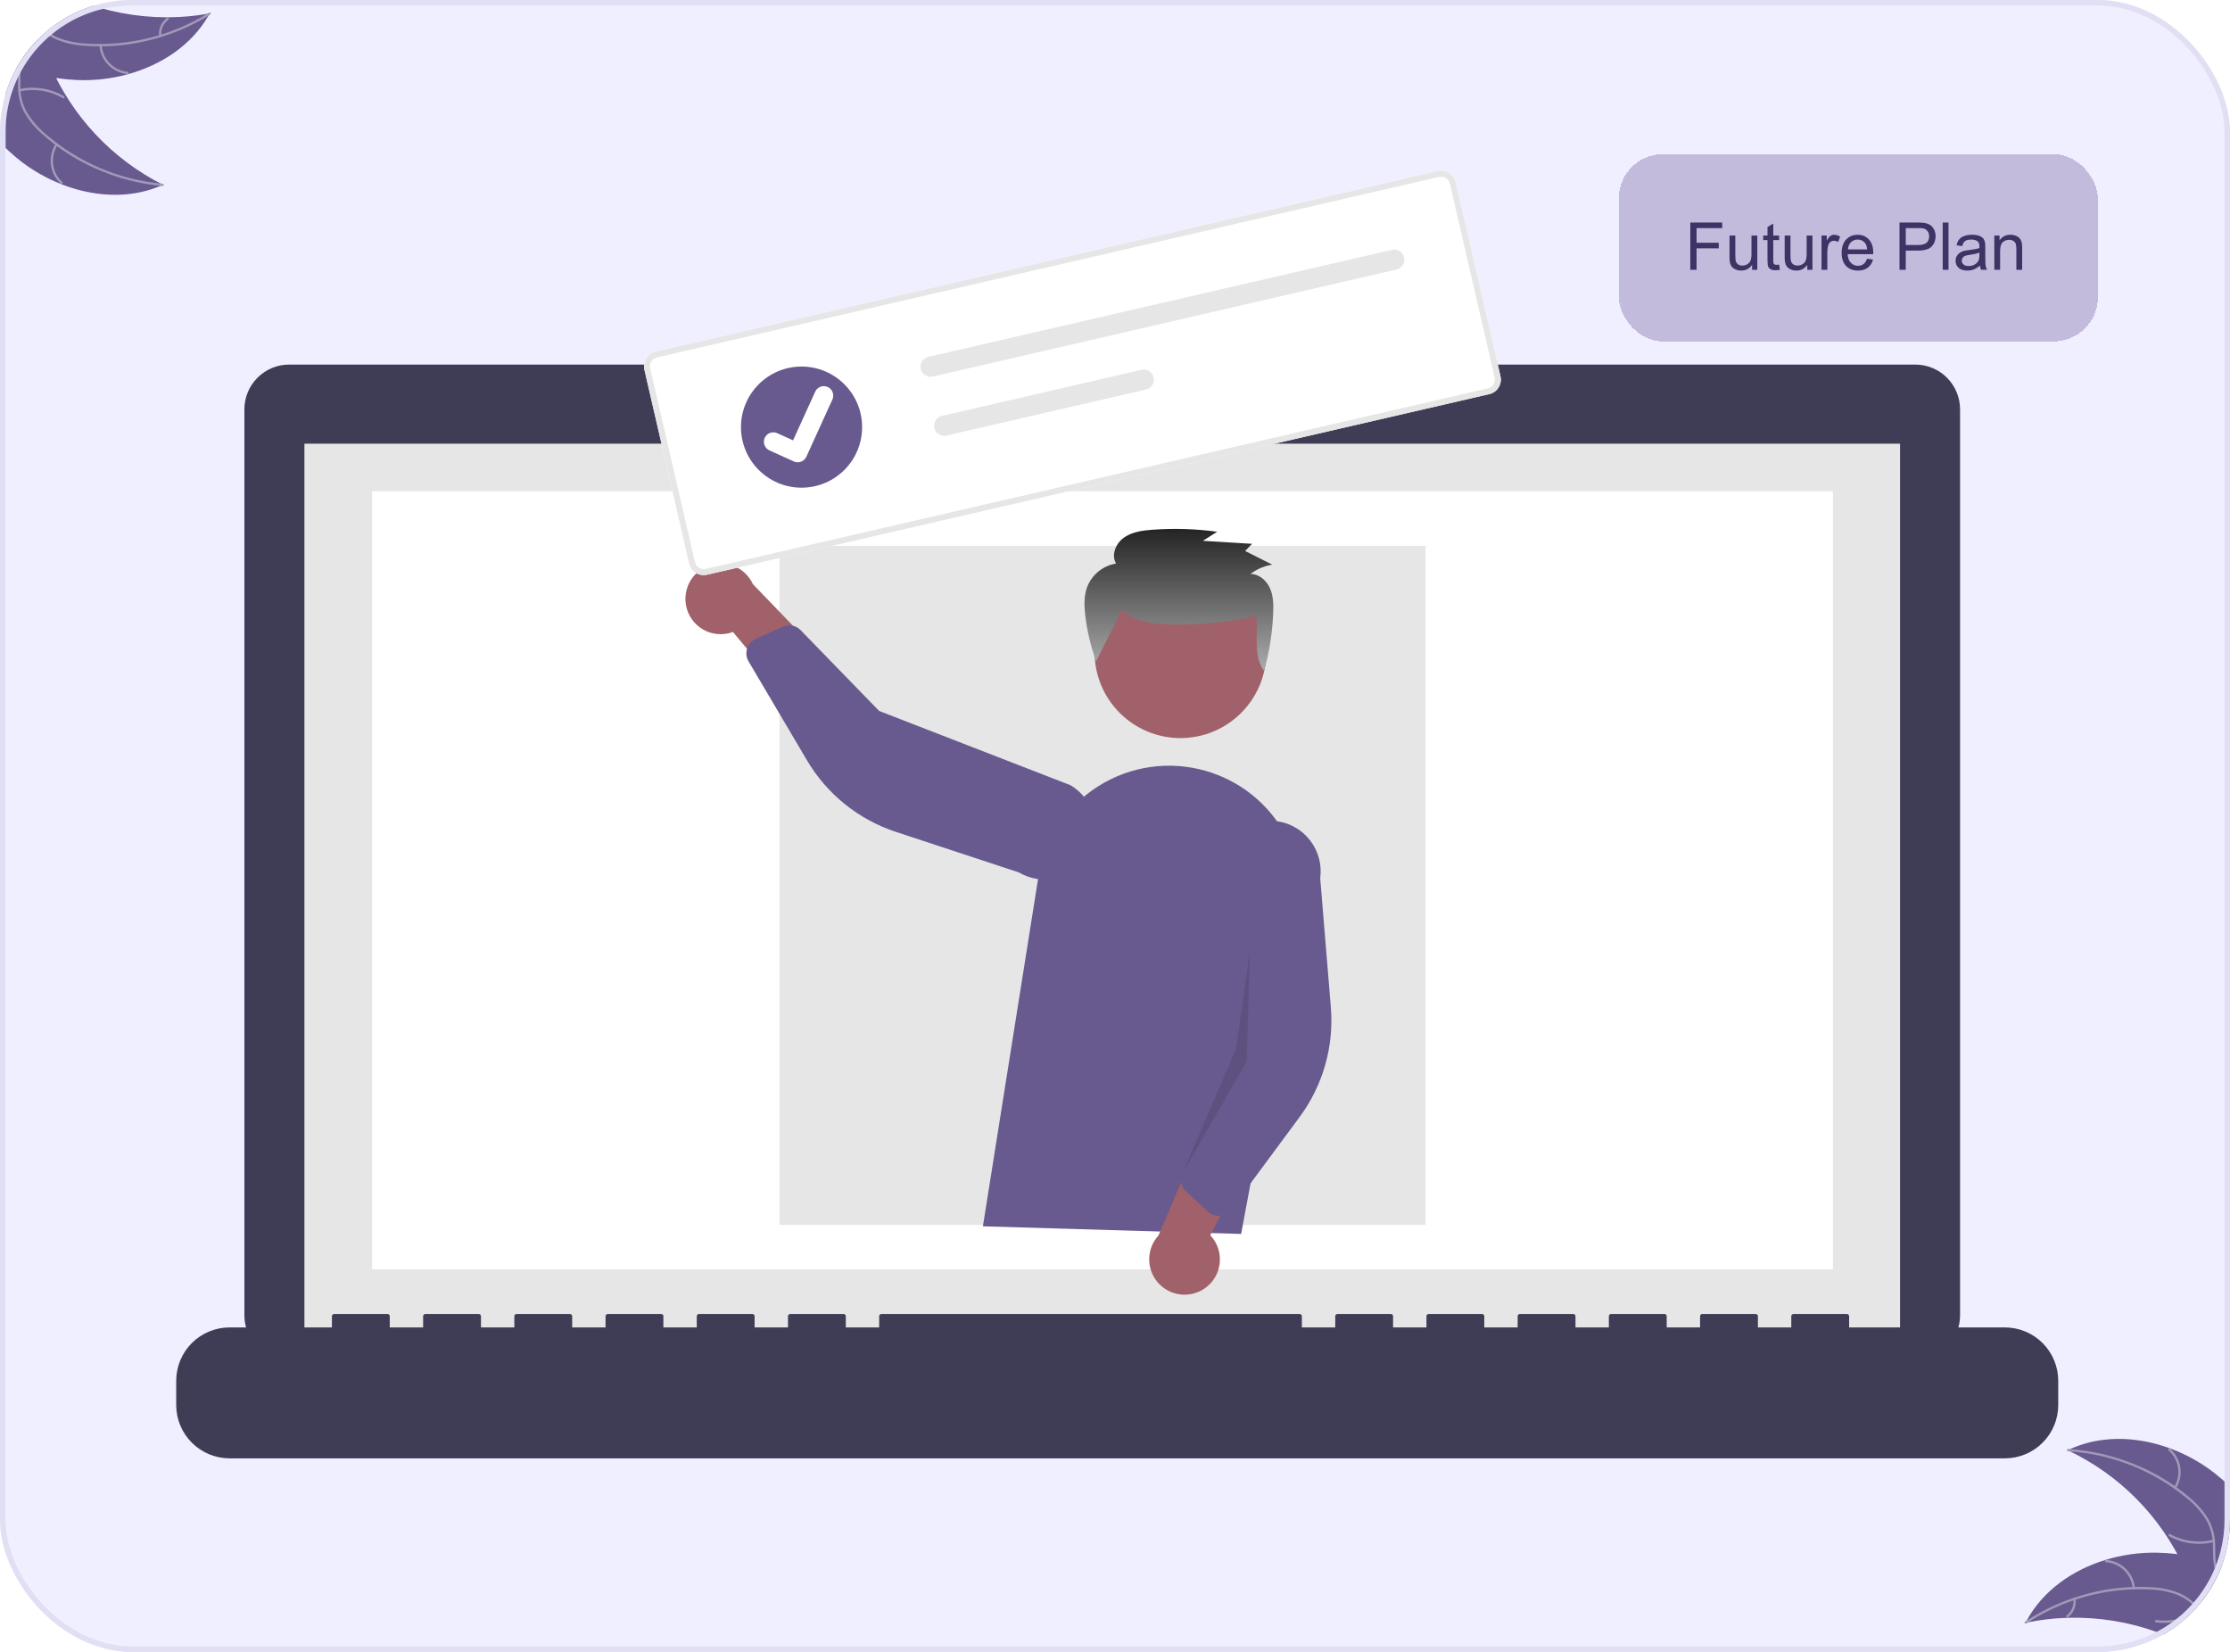 <svg width="405" height="300" viewBox="0 0 405 300" fill="none" xmlns="http://www.w3.org/2000/svg">
<g clip-path="url(#clip0_172_1289)">
<g clip-path="url(#clip1_172_1289)">
<rect width="405" height="300" rx="24" fill="#6C63FF" fill-opacity="0.1"/>
<g clip-path="url(#clip2_172_1289)">
<path d="M258.269 101.122L258.2 100.81H251.21V103.696H255.254C254.838 105.703 253.097 106.537 251.503 106.537C250.376 106.575 249.28 106.169 248.452 105.405C247.636 104.573 247.174 103.457 247.164 102.292C247.154 101.127 247.596 100.003 248.397 99.157C248.806 98.772 249.288 98.473 249.814 98.278C250.34 98.083 250.901 97.995 251.461 98.021C252.412 98.005 253.335 98.341 254.054 98.964L256.198 96.834C254.874 95.656 253.165 95.004 251.393 95.002C250.429 94.981 249.471 95.154 248.576 95.511C247.681 95.869 246.867 96.403 246.183 97.082C245.499 97.761 244.958 98.571 244.594 99.463C244.23 100.356 244.049 101.312 244.063 102.276C244.058 104.148 244.769 105.951 246.051 107.315C246.773 108.034 247.631 108.601 248.575 108.982C249.519 109.362 250.53 109.55 251.548 109.532C252.467 109.541 253.377 109.361 254.223 109.006C255.07 108.651 255.835 108.127 256.473 107.466C257.726 106.091 258.403 104.287 258.365 102.427C258.369 101.992 258.338 101.557 258.273 101.126L258.269 101.122ZM266.922 100.815H264.375V98.272H262.543V100.815H259.996V102.647H262.543V105.19H264.375V102.647H266.936L266.922 100.815Z" fill="#685A8E"/>
<path d="M262.83 148.535H248.528C248.344 148.526 248.16 148.553 247.986 148.616C247.813 148.678 247.653 148.774 247.517 148.899C247.38 149.023 247.27 149.173 247.192 149.34C247.114 149.508 247.07 149.689 247.062 149.873V164.207C247.073 164.592 247.231 164.959 247.503 165.232C247.776 165.504 248.143 165.662 248.528 165.673H262.826C263.201 165.657 263.555 165.495 263.812 165.221C264.069 164.947 264.209 164.582 264.2 164.207V149.882C264.204 149.702 264.172 149.523 264.104 149.356C264.037 149.189 263.936 149.038 263.807 148.911C263.679 148.785 263.526 148.687 263.358 148.622C263.19 148.557 263.01 148.528 262.83 148.535ZM252.386 162.832H249.93V155.196H252.386V162.832ZM251.24 154.037C250.981 154.032 250.728 153.95 250.515 153.801C250.302 153.653 250.137 153.445 250.041 153.204C249.946 152.962 249.923 152.698 249.977 152.444C250.031 152.19 250.159 151.957 250.345 151.776C250.53 151.594 250.765 151.471 251.02 151.422C251.276 151.373 251.539 151.401 251.779 151.502C252.018 151.602 252.223 151.771 252.367 151.988C252.51 152.204 252.587 152.458 252.587 152.718C252.596 152.898 252.566 153.078 252.499 153.245C252.432 153.413 252.33 153.564 252.2 153.688C252.069 153.813 251.914 153.908 251.744 153.968C251.573 154.027 251.392 154.049 251.213 154.032L251.24 154.037ZM261.355 162.832H258.891V158.655C258.891 157.656 258.533 156.973 257.644 156.973C257.366 156.976 257.095 157.066 256.87 157.231C256.645 157.395 256.477 157.625 256.389 157.89C256.323 158.082 256.293 158.286 256.302 158.49V162.842H253.847V155.196H256.302V156.259C256.526 155.872 256.85 155.552 257.24 155.334C257.631 155.115 258.072 155.006 258.519 155.017C260.127 155.017 261.346 156.08 261.346 158.371L261.355 162.832Z" fill="#685A8E"/>
<path d="M255.068 204.673C252.771 204.671 250.543 205.461 248.76 206.909C246.976 208.357 245.746 210.375 245.275 212.623C244.804 214.871 245.122 217.213 246.174 219.255C247.227 221.297 248.95 222.914 251.055 223.835C251.013 223.067 251.071 222.297 251.229 221.544L252.516 216.093C252.298 215.595 252.188 215.056 252.195 214.512C252.195 213.028 253.052 211.924 254.124 211.924C255.04 211.924 255.471 212.607 255.471 213.422C255.471 214.338 254.884 215.713 254.587 216.972C254.527 217.207 254.523 217.453 254.575 217.69C254.628 217.927 254.735 218.148 254.889 218.335C255.043 218.522 255.239 218.671 255.461 218.768C255.683 218.866 255.925 218.91 256.167 218.896C258.059 218.896 259.337 216.464 259.337 213.578C259.337 211.388 257.857 209.748 255.178 209.748C254.535 209.723 253.895 209.828 253.294 210.058C252.694 210.288 252.147 210.638 251.686 211.086C251.225 211.535 250.861 212.072 250.614 212.666C250.368 213.26 250.245 213.897 250.253 214.54C250.223 215.253 250.458 215.951 250.913 216.501C250.996 216.563 251.055 216.652 251.081 216.753C251.107 216.854 251.098 216.96 251.055 217.055C251.004 217.238 250.899 217.683 250.849 217.861C250.841 217.915 250.82 217.967 250.787 218.011C250.755 218.055 250.713 218.091 250.664 218.116C250.615 218.14 250.56 218.152 250.506 218.151C250.451 218.15 250.397 218.135 250.349 218.109C248.952 217.541 248.302 216.01 248.302 214.288C248.302 211.448 250.697 208.044 255.448 208.044C259.264 208.044 261.779 210.793 261.779 213.77C261.779 217.696 259.594 220.642 256.382 220.642C255.904 220.654 255.43 220.546 255.003 220.329C254.577 220.111 254.212 219.791 253.941 219.396C253.941 219.396 253.359 221.686 253.235 222.144C253.004 222.904 252.665 223.626 252.227 224.288C253.599 224.68 255.039 224.774 256.449 224.563C257.86 224.353 259.209 223.843 260.407 223.068C261.604 222.293 262.622 221.27 263.392 220.07C264.162 218.869 264.666 217.517 264.87 216.105C265.075 214.694 264.975 213.255 264.577 211.885C264.18 210.515 263.493 209.246 262.565 208.163C261.637 207.08 260.487 206.209 259.194 205.607C257.901 205.005 256.494 204.686 255.068 204.673Z" fill="#685A8E"/>
<path d="M181.198 96H165.948C165.697 96 165.456 96.1 165.278 96.278C165.1 96.456 165 96.697 165 96.948V112.194C165 112.445 165.1 112.686 165.278 112.864C165.456 113.042 165.697 113.142 165.948 113.142H173.562V106.358H171.514V103.856H173.562V102.024C173.562 99.807 175.096 98.602 177.075 98.602C178.024 98.602 179.041 98.675 179.274 98.707V100.998H177.698C176.626 100.998 176.42 101.511 176.42 102.258V103.852H178.981L178.647 106.353H176.42V113.137H181.189C181.44 113.136 181.68 113.036 181.857 112.858C182.033 112.68 182.133 112.44 182.133 112.189V96.948C182.133 96.699 182.035 96.46 181.86 96.282C181.685 96.105 181.447 96.004 181.198 96Z" fill="#685A8E"/>
<path d="M177.144 209.438C178.09 209.442 178.996 209.82 179.665 210.489C180.334 211.159 180.71 212.065 180.713 213.012V220.153C180.712 220.622 180.619 221.085 180.439 221.517C180.259 221.95 179.995 222.342 179.664 222.673C179.335 223.007 178.942 223.271 178.51 223.452C178.077 223.632 177.613 223.724 177.144 223.722H169.998C169.052 223.718 168.147 223.341 167.478 222.673C166.81 222.004 166.433 221.099 166.429 220.153V213.012C166.432 212.065 166.808 211.159 167.477 210.489C168.145 209.82 169.052 209.442 169.998 209.438H177.144ZM177.144 208.009H169.998C168.673 208.013 167.403 208.541 166.466 209.479C165.53 210.416 165.002 211.686 165 213.012V220.153C165.004 221.478 165.531 222.747 166.468 223.683C167.404 224.62 168.673 225.147 169.998 225.151H177.144C178.469 225.147 179.738 224.62 180.674 223.683C181.611 222.747 182.138 221.478 182.142 220.153V213.012C182.142 211.685 181.616 210.412 180.679 209.473C179.742 208.533 178.471 208.004 177.144 208V208.009Z" fill="#685A8E"/>
<path d="M178.21 213.012C177.998 213.012 177.79 212.949 177.614 212.831C177.438 212.713 177.3 212.546 177.219 212.35C177.138 212.154 177.117 211.938 177.158 211.73C177.2 211.523 177.302 211.332 177.452 211.182C177.601 211.032 177.792 210.93 178 210.888C178.208 210.847 178.424 210.868 178.62 210.949C178.816 211.03 178.983 211.168 179.101 211.344C179.219 211.52 179.281 211.728 179.281 211.94C179.282 212.081 179.255 212.22 179.201 212.351C179.147 212.481 179.069 212.599 178.969 212.699C178.869 212.799 178.751 212.878 178.62 212.931C178.49 212.985 178.35 213.012 178.21 213.012ZM173.569 213.726C174.135 213.726 174.687 213.894 175.158 214.208C175.628 214.523 175.994 214.969 176.21 215.492C176.427 216.014 176.483 216.589 176.372 217.144C176.262 217.699 175.989 218.208 175.589 218.608C175.188 219.007 174.679 219.279 174.124 219.389C173.569 219.499 172.994 219.441 172.472 219.224C171.95 219.007 171.504 218.64 171.19 218.169C170.876 217.699 170.71 217.146 170.711 216.58C170.712 215.823 171.013 215.097 171.549 214.562C172.085 214.027 172.812 213.726 173.569 213.726ZM173.569 212.297C172.721 212.297 171.892 212.549 171.186 213.02C170.481 213.491 169.932 214.161 169.607 214.945C169.283 215.729 169.198 216.591 169.364 217.423C169.53 218.255 169.939 219.019 170.539 219.618C171.139 220.218 171.903 220.626 172.735 220.791C173.567 220.956 174.43 220.87 175.213 220.545C175.996 220.22 176.666 219.669 177.136 218.964C177.607 218.258 177.858 217.428 177.857 216.58C177.857 216.017 177.746 215.46 177.53 214.94C177.315 214.42 176.999 213.948 176.601 213.55C176.202 213.152 175.73 212.837 175.21 212.622C174.689 212.407 174.132 212.296 173.569 212.297Z" fill="#685A8E"/>
<path d="M184.063 154.03C183.275 154.379 182.44 154.611 181.585 154.717C182.486 154.173 183.16 153.322 183.486 152.321C182.637 152.826 181.707 153.18 180.737 153.37C180.145 152.737 179.376 152.296 178.53 152.105C177.684 151.915 176.8 151.984 175.993 152.302C175.187 152.621 174.495 153.175 174.008 153.893C173.52 154.61 173.26 155.458 173.261 156.325C173.261 156.658 173.298 156.99 173.371 157.315C171.652 157.229 169.97 156.782 168.435 156.003C166.899 155.224 165.546 154.13 164.461 152.793C163.911 153.746 163.744 154.873 163.994 155.945C164.244 157.018 164.893 157.954 165.808 158.565C165.119 158.551 164.444 158.367 163.843 158.029V158.08C163.842 159.078 164.187 160.047 164.819 160.82C165.451 161.593 166.332 162.124 167.311 162.322C166.94 162.421 166.558 162.472 166.175 162.473C165.901 162.473 165.628 162.446 165.359 162.395C165.635 163.254 166.173 164.005 166.898 164.543C167.622 165.082 168.497 165.379 169.4 165.395C167.867 166.593 165.976 167.238 164.031 167.228C163.686 167.227 163.342 167.206 163 167.164C164.968 168.445 167.267 169.125 169.615 169.12C177.572 169.12 181.924 162.528 181.924 156.806C181.924 156.618 181.924 156.435 181.924 156.252C182.762 155.643 183.486 154.891 184.063 154.03Z" fill="#685A8E"/>
<path d="M347.845 66.211H227.673V63.734H173.182V66.211H52.514C50.358 66.211 48.29 67.067 46.766 68.592C45.241 70.116 44.385 72.184 44.385 74.34V238.892C44.385 241.048 45.241 243.116 46.766 244.64C48.29 246.165 50.358 247.021 52.514 247.021H347.845C350.001 247.021 352.069 246.165 353.594 244.64C355.118 243.116 355.975 241.048 355.975 238.892V74.339C355.975 72.183 355.118 70.116 353.593 68.591C352.069 67.067 350.001 66.211 347.845 66.211Z" fill="#3F3D56"/>
<path d="M345.077 80.576H55.285V244.049H345.077V80.576Z" fill="#E6E6E6"/>
<path d="M332.884 89.221H67.572V230.522H332.884V89.221Z" fill="white"/>
<path d="M199.933 76.118C201.575 76.118 202.906 74.788 202.906 73.146C202.906 71.505 201.575 70.174 199.933 70.174C198.292 70.174 196.961 71.505 196.961 73.146C196.961 74.788 198.292 76.118 199.933 76.118Z" fill="#685A8E"/>
<path d="M364.11 241.076H335.828V239.038C335.828 238.931 335.785 238.828 335.709 238.753C335.634 238.677 335.531 238.634 335.424 238.634H325.727C325.62 238.634 325.517 238.677 325.441 238.753C325.365 238.828 325.323 238.931 325.323 239.038V241.076H319.263V239.038C319.263 238.931 319.22 238.828 319.144 238.753C319.068 238.677 318.966 238.634 318.859 238.634H309.162C309.055 238.634 308.952 238.677 308.876 238.753C308.8 238.828 308.758 238.931 308.758 239.038V241.076H302.698V239.038C302.698 238.931 302.655 238.828 302.579 238.753C302.503 238.677 302.401 238.634 302.293 238.634H292.597C292.49 238.634 292.387 238.677 292.311 238.753C292.235 238.828 292.193 238.931 292.193 239.038V241.076H286.132V239.038C286.132 238.931 286.09 238.828 286.014 238.753C285.938 238.677 285.835 238.634 285.728 238.634H276.032C275.925 238.634 275.822 238.677 275.746 238.753C275.67 238.828 275.628 238.931 275.628 239.038V241.076H269.567V239.038C269.567 238.931 269.525 238.828 269.449 238.753C269.373 238.677 269.27 238.634 269.163 238.634H259.467C259.36 238.634 259.257 238.677 259.181 238.753C259.105 238.828 259.063 238.931 259.063 239.038V241.076H253.002V239.038C253.002 238.931 252.96 238.828 252.884 238.753C252.808 238.677 252.705 238.634 252.598 238.634H242.904C242.796 238.634 242.694 238.677 242.618 238.753C242.542 238.828 242.499 238.931 242.499 239.038V241.076H236.437V239.038C236.437 238.931 236.394 238.828 236.319 238.753C236.243 238.677 236.14 238.634 236.033 238.634H160.076C159.969 238.634 159.866 238.677 159.79 238.753C159.715 238.828 159.672 238.931 159.672 239.038V241.076H153.612V239.038C153.612 238.931 153.569 238.828 153.493 238.753C153.418 238.677 153.315 238.634 153.208 238.634H143.511C143.404 238.634 143.301 238.677 143.225 238.753C143.149 238.828 143.107 238.931 143.107 239.038V241.076H137.047V239.038C137.047 238.931 137.004 238.828 136.928 238.753C136.853 238.677 136.75 238.634 136.643 238.634H126.946C126.839 238.634 126.736 238.677 126.661 238.753C126.585 238.828 126.542 238.931 126.542 239.038V241.076H120.482V239.038C120.482 238.931 120.439 238.828 120.363 238.753C120.287 238.677 120.185 238.634 120.077 238.634H110.381C110.274 238.634 110.171 238.677 110.095 238.753C110.02 238.828 109.977 238.931 109.977 239.038V241.076H103.918V239.038C103.918 238.931 103.875 238.828 103.799 238.753C103.724 238.677 103.621 238.634 103.514 238.634H93.816C93.709 238.634 93.606 238.677 93.53 238.753C93.454 238.828 93.412 238.931 93.412 239.038V241.076H87.352V239.038C87.352 238.931 87.309 238.828 87.233 238.753C87.158 238.677 87.055 238.634 86.948 238.634H77.251C77.144 238.634 77.041 238.677 76.965 238.753C76.889 238.828 76.847 238.931 76.847 239.038V241.076H70.787V239.038C70.787 238.931 70.744 238.828 70.668 238.753C70.593 238.677 70.49 238.634 70.382 238.634H60.684C60.577 238.634 60.474 238.677 60.398 238.753C60.322 238.828 60.28 238.931 60.28 239.038V241.076H41.697C39.125 241.076 36.659 242.098 34.84 243.916C33.022 245.735 32 248.201 32 250.773V255.157C32 257.729 33.022 260.195 34.84 262.014C36.659 263.832 39.125 264.854 41.697 264.854H364.11C366.681 264.854 369.147 263.833 370.966 262.014C372.784 260.196 373.806 257.73 373.806 255.158V250.774C373.806 248.202 372.785 245.735 370.966 243.917C369.148 242.098 366.681 241.077 364.11 241.077V241.076Z" fill="#3F3D56"/>
<path d="M258.891 99.132H141.568V222.459H258.891V99.132Z" fill="#E6E6E6"/>
<path d="M405 299.367H1V300.128H405V299.367Z" fill="#E6E6E6"/>
<path d="M214.385 134.043C222.997 134.043 229.978 127.062 229.978 118.451C229.978 109.84 222.997 102.859 214.385 102.859C205.774 102.859 198.793 109.84 198.793 118.451C198.793 127.062 205.774 134.043 214.385 134.043Z" fill="#A0616A"/>
<path d="M178.508 222.713L188.577 159.323C189.113 155.953 190.36 152.735 192.235 149.884C194.111 147.033 196.572 144.615 199.455 142.789C202.338 140.963 205.577 139.772 208.956 139.296C212.335 138.819 215.777 139.068 219.053 140.025C224.78 141.681 229.684 145.413 232.807 150.492C235.93 155.57 237.047 161.631 235.94 167.489L225.409 224.099L178.508 222.713Z" fill="#685A8E"/>
<path d="M218.691 234.055C219.469 233.541 220.126 232.862 220.614 232.066C221.102 231.271 221.41 230.378 221.515 229.451C221.621 228.524 221.522 227.585 221.226 226.7C220.929 225.815 220.442 225.006 219.799 224.329L230.208 204.172L218.486 205.423L210.399 224.373C209.338 225.53 208.738 227.034 208.712 228.603C208.685 230.172 209.234 231.696 210.255 232.888C211.275 234.08 212.697 234.856 214.251 235.071C215.805 235.287 217.384 234.925 218.69 234.055L218.691 234.055Z" fill="#A0616A"/>
<path d="M220.919 220.774C220.343 220.693 219.806 220.438 219.379 220.043L215.396 216.363C214.966 215.964 214.669 215.442 214.545 214.868C214.421 214.294 214.476 213.696 214.703 213.155L222.663 194.289L221.533 157.011C221.863 154.593 223.14 152.404 225.084 150.927C227.027 149.451 229.478 148.806 231.896 149.136C234.314 149.466 236.503 150.743 237.979 152.687C239.456 154.63 240.101 157.08 239.771 159.499L241.701 182.932C242.288 190.044 240.272 197.128 236.027 202.864L223.615 219.645C223.376 219.967 223.072 220.236 222.723 220.433C222.373 220.63 221.986 220.752 221.587 220.79C221.364 220.811 221.14 220.806 220.919 220.774Z" fill="#685A8E"/>
<path d="M124.593 109.956C124.763 110.873 125.132 111.743 125.674 112.502C126.217 113.262 126.919 113.893 127.731 114.352C128.544 114.811 129.447 115.086 130.378 115.158C131.308 115.23 132.243 115.098 133.117 114.769L147.62 132.213L151.039 120.931L136.742 106.095C136.09 104.669 134.938 103.531 133.504 102.895C132.07 102.26 130.453 102.171 128.958 102.646C127.464 103.121 126.194 104.127 125.39 105.474C124.586 106.82 124.303 108.415 124.593 109.956Z" fill="#A0616A"/>
<path d="M135.955 117.186C136.254 116.688 136.698 116.292 137.228 116.053L142.17 113.82C142.706 113.58 143.303 113.51 143.879 113.619C144.456 113.729 144.985 114.013 145.395 114.433L159.665 129.119L194.433 142.613C195.473 143.23 196.381 144.046 197.106 145.014C197.83 145.982 198.357 147.083 198.656 148.254C198.954 149.426 199.019 150.645 198.847 151.842C198.674 153.038 198.267 154.189 197.65 155.229C197.032 156.268 196.216 157.176 195.247 157.9C194.279 158.623 193.177 159.149 192.006 159.447C190.834 159.745 189.615 159.809 188.418 159.636C187.222 159.463 186.071 159.055 185.032 158.437L162.7 151.078C155.922 148.845 150.186 144.227 146.558 138.081L135.945 120.109C135.741 119.763 135.613 119.378 135.567 118.98C135.522 118.581 135.561 118.177 135.682 117.795C135.749 117.582 135.841 117.378 135.956 117.187L135.955 117.186Z" fill="#685A8E"/>
<path opacity="0.1" d="M227.035 172.518L226.4 192.833L214.705 213.156L224.47 190.509L227.035 172.518Z" fill="black"/>
<path d="M203.827 110.636C205.435 112.539 208.156 113.076 210.667 113.296C215.766 113.743 223.181 113.019 228.164 111.868C228.519 115.315 227.55 119.031 229.58 121.867C230.532 118.434 231.085 114.903 231.229 111.343C231.291 109.819 231.267 108.237 230.646 106.836C230.026 105.435 228.673 104.245 227.115 104.233C228.273 103.355 229.628 102.775 231.063 102.545L226.13 100.066L227.397 98.765L218.466 98.219L221.052 96.575C217.159 96.041 213.22 95.917 209.301 96.206C207.481 96.34 205.578 96.596 204.104 97.651C202.629 98.705 201.777 100.801 202.693 102.349C201.547 102.537 200.467 103.015 199.558 103.737C198.648 104.459 197.937 105.401 197.493 106.474C196.836 108.141 196.896 109.992 197.099 111.768C197.436 114.609 198.096 117.401 199.067 120.092" fill="url(#paint0_linear_172_1289)"/>
<path d="M270.482 71.575L128.403 104.376C127.705 104.536 126.972 104.413 126.365 104.034C125.758 103.655 125.326 103.05 125.164 102.353L117.028 67.109C116.867 66.411 116.99 65.678 117.37 65.071C117.749 64.464 118.354 64.032 119.051 63.87L261.131 31.069C261.828 30.908 262.561 31.031 263.168 31.411C263.776 31.79 264.207 32.395 264.369 33.092L272.506 68.336C272.666 69.034 272.543 69.767 272.164 70.374C271.784 70.981 271.18 71.413 270.482 71.575Z" fill="white"/>
<path d="M270.482 71.575L128.403 104.376C127.705 104.536 126.972 104.413 126.365 104.034C125.758 103.655 125.326 103.05 125.164 102.353L117.028 67.109C116.867 66.411 116.99 65.678 117.37 65.071C117.749 64.464 118.354 64.032 119.051 63.87L261.131 31.069C261.828 30.908 262.561 31.031 263.168 31.411C263.776 31.79 264.207 32.395 264.369 33.092L272.506 68.336C272.666 69.034 272.543 69.767 272.164 70.374C271.784 70.981 271.18 71.413 270.482 71.575ZM119.294 64.923C118.876 65.02 118.513 65.279 118.285 65.644C118.058 66.008 117.984 66.448 118.08 66.866L126.217 102.11C126.314 102.529 126.573 102.892 126.937 103.119C127.301 103.347 127.741 103.421 128.16 103.324L270.239 70.523C270.658 70.426 271.021 70.167 271.249 69.802C271.476 69.438 271.55 68.998 271.454 68.579L263.317 33.335C263.22 32.917 262.961 32.554 262.597 32.326C262.232 32.098 261.792 32.025 261.374 32.121L119.294 64.923Z" fill="#E6E6E6"/>
<path d="M168.596 64.814C168.362 64.868 168.14 64.967 167.944 65.106C167.747 65.246 167.58 65.423 167.452 65.627C167.324 65.831 167.238 66.058 167.198 66.295C167.157 66.533 167.164 66.776 167.218 67.01C167.272 67.245 167.371 67.467 167.511 67.663C167.65 67.859 167.827 68.026 168.031 68.154C168.235 68.282 168.462 68.369 168.7 68.409C168.937 68.449 169.18 68.442 169.415 68.388L169.421 68.387L253.631 48.945C254.105 48.835 254.515 48.542 254.772 48.13C255.029 47.718 255.112 47.22 255.003 46.747C254.893 46.274 254.601 45.863 254.189 45.605C253.777 45.348 253.28 45.264 252.807 45.373L168.596 64.814Z" fill="#E6E6E6"/>
<path d="M171.069 75.532C170.834 75.586 170.613 75.685 170.416 75.825C170.22 75.964 170.053 76.141 169.925 76.345C169.797 76.549 169.71 76.776 169.67 77.013C169.63 77.251 169.637 77.494 169.691 77.729C169.745 77.963 169.844 78.185 169.984 78.381C170.123 78.578 170.3 78.745 170.504 78.873C170.708 79 170.935 79.087 171.173 79.127C171.41 79.167 171.653 79.16 171.888 79.106L171.894 79.105L208.13 70.739C208.604 70.63 209.015 70.338 209.273 69.926C209.531 69.514 209.615 69.017 209.507 68.543C209.398 68.069 209.106 67.658 208.694 67.399C208.283 67.141 207.785 67.057 207.311 67.165L207.305 67.166L171.069 75.532Z" fill="#E6E6E6"/>
<path d="M145.572 88.569C151.647 88.569 156.572 83.644 156.572 77.57C156.572 71.495 151.647 66.57 145.572 66.57C139.497 66.57 134.572 71.495 134.572 77.57C134.572 83.644 139.497 88.569 145.572 88.569Z" fill="#685A8E"/>
<path d="M145.263 83.915C144.903 83.999 144.526 83.963 144.188 83.813L144.166 83.804L139.74 81.795C139.535 81.702 139.35 81.569 139.196 81.404C139.042 81.24 138.921 81.046 138.842 80.835C138.763 80.624 138.726 80.399 138.733 80.173C138.741 79.948 138.793 79.726 138.886 79.521C138.98 79.315 139.113 79.13 139.278 78.976C139.443 78.823 139.636 78.703 139.848 78.624C140.059 78.544 140.284 78.508 140.509 78.516C140.735 78.524 140.956 78.576 141.162 78.67L144.03 79.975L148.053 71.135C148.242 70.721 148.587 70.399 149.013 70.239C149.438 70.08 149.91 70.096 150.324 70.284L150.3 70.342L150.326 70.284C150.739 70.473 151.061 70.818 151.22 71.244C151.38 71.67 151.364 72.141 151.176 72.555L146.444 82.956C146.334 83.195 146.171 83.406 145.966 83.572C145.762 83.739 145.522 83.856 145.265 83.914L145.263 83.915Z" fill="white"/>
<path d="M367.86 294.725C368.025 294.691 368.191 294.657 368.359 294.625C370.588 294.177 372.849 293.911 375.121 293.829C375.297 293.82 375.475 293.813 375.65 293.809C381.126 293.671 386.58 294.55 391.734 296.402C393.785 297.141 395.776 298.035 397.691 299.076C400.335 300.514 403.088 302.283 405.968 302.75C406.268 302.802 406.571 302.835 406.875 302.85L417.921 291.922C417.933 291.885 417.948 291.85 417.961 291.812L418.422 291.396C418.327 291.336 418.227 291.275 418.132 291.214C418.077 291.179 418.02 291.146 417.965 291.111C417.928 291.088 417.89 291.065 417.858 291.042C417.845 291.035 417.833 291.027 417.823 291.022C417.79 290.999 417.758 290.982 417.728 290.961C417.17 290.62 416.61 290.282 416.046 289.947C416.044 289.945 416.044 289.945 416.039 289.945C411.766 287.353 407.202 285.277 402.44 283.761C402.298 283.717 402.153 283.671 402.005 283.633C399.864 282.995 397.674 282.533 395.457 282.252C394.243 282.102 393.022 282.013 391.799 281.987C388.638 281.924 385.488 282.359 382.462 283.275C376.431 285.103 371.052 288.839 368.082 294.305C368.006 294.445 367.933 294.583 367.86 294.725Z" fill="#685A8E"/>
<path d="M368.022 294.842C374.602 290.493 382.386 288.328 390.268 288.655C391.966 288.695 393.647 289.002 395.249 289.566C396.792 290.166 398.146 291.167 399.171 292.467C400.151 293.66 401.015 294.994 402.268 295.927C402.917 296.396 403.657 296.722 404.44 296.884C405.223 297.047 406.032 297.042 406.813 296.87C408.771 296.492 410.476 295.433 412.107 294.339C413.919 293.125 415.781 291.835 417.993 291.529C418.261 291.492 418.187 291.078 417.92 291.115C414.072 291.648 411.453 294.926 407.879 296.15C406.211 296.722 404.361 296.794 402.832 295.808C401.495 294.946 400.603 293.571 399.621 292.355C398.64 291.072 397.36 290.049 395.892 289.375C394.324 288.732 392.657 288.36 390.964 288.276C387.156 288.025 383.331 288.375 379.631 289.312C375.403 290.358 371.384 292.12 367.75 294.522C367.525 294.671 367.798 294.99 368.022 294.842Z" fill="#A199B9"/>
<path d="M387.737 288.398C387.612 287.069 387.019 285.826 386.063 284.894C385.107 283.961 383.85 283.399 382.518 283.307C382.248 283.289 382.208 283.707 382.478 283.725C383.719 283.808 384.889 284.332 385.778 285.203C386.666 286.073 387.214 287.232 387.323 288.471C387.347 288.74 387.761 288.666 387.737 288.398Z" fill="#A199B9"/>
<path d="M399.28 292.355C397.043 293.921 394.298 294.586 391.593 294.217C391.325 294.181 391.282 294.599 391.55 294.635C394.366 295.013 397.22 294.315 399.544 292.681C399.766 292.525 399.5 292.2 399.28 292.355Z" fill="#A199B9"/>
<path d="M376.563 290.619C376.602 291.146 376.509 291.674 376.294 292.155C376.078 292.637 375.746 293.058 375.328 293.38C375.113 293.545 375.396 293.855 375.61 293.692C376.07 293.334 376.436 292.869 376.675 292.337C376.915 291.805 377.02 291.223 376.982 290.641C376.983 290.585 376.963 290.532 376.926 290.491C376.889 290.45 376.838 290.425 376.783 290.42C376.727 290.418 376.673 290.437 376.632 290.474C376.591 290.512 376.566 290.564 376.563 290.619Z" fill="#A199B9"/>
<path d="M402.305 267.624C394.818 261.729 384.097 259.227 375.521 263.382C384.896 267.801 392.406 275.392 396.722 284.814C398.373 288.454 399.831 292.674 403.415 294.443C405.645 295.544 406.547 292.582 408.915 291.822C411.283 291.061 415.184 292.556 417.281 291.22L417.899 291.164C414.514 282.256 409.793 273.52 402.305 267.624Z" fill="#685A8E"/>
<path d="M395.204 270.298C395.906 269.161 396.18 267.812 395.978 266.491C395.776 265.171 395.112 263.966 394.103 263.09C394.062 263.055 394.008 263.037 393.954 263.04C393.899 263.044 393.848 263.068 393.811 263.108C393.775 263.148 393.755 263.201 393.756 263.256C393.758 263.31 393.781 263.362 393.819 263.4C394.76 264.214 395.379 265.337 395.564 266.566C395.75 267.796 395.489 269.052 394.83 270.107C394.687 270.336 395.062 270.526 395.204 270.298Z" fill="#A199B9"/>
<path d="M401.955 279.644C399.304 280.298 396.504 279.928 394.113 278.609C393.877 278.478 393.686 278.853 393.923 278.983C396.413 280.351 399.327 280.73 402.084 280.044C402.347 279.978 402.216 279.579 401.955 279.644Z" fill="#A199B9"/>
<path d="M375.584 263.572C383.457 264.062 390.975 267.02 397.071 272.026C398.403 273.08 399.56 274.338 400.5 275.752C401.371 277.16 401.849 278.775 401.885 280.43C401.949 281.973 401.836 283.558 402.274 285.058C402.51 285.822 402.905 286.528 403.432 287.129C403.96 287.731 404.609 288.214 405.336 288.547C407.127 289.423 409.126 289.604 411.087 289.713C413.264 289.834 415.528 289.926 417.478 291.013C417.714 291.144 417.905 290.77 417.669 290.639C414.276 288.747 410.211 289.788 406.62 288.614C404.944 288.066 403.424 287.01 402.797 285.302C402.248 283.809 402.363 282.174 402.312 280.612C402.301 278.997 401.894 277.409 401.128 275.987C400.263 274.529 399.157 273.229 397.856 272.142C394.966 269.649 391.702 267.626 388.183 266.147C384.177 264.436 379.907 263.424 375.56 263.153C375.291 263.136 375.316 263.556 375.584 263.572Z" fill="#A199B9"/>
<path d="M38.099 2.434C37.932 2.464 37.766 2.494 37.597 2.521C35.357 2.909 33.089 3.115 30.816 3.136C30.64 3.14 30.462 3.142 30.287 3.141C24.809 3.133 19.381 2.109 14.278 0.119C12.248 -0.674 10.281 -1.621 8.395 -2.713C5.79 -4.221 3.085 -6.064 0.218 -6.607C-0.08 -6.667 -0.382 -6.709 -0.685 -6.732L-12.019 3.897C-12.033 3.934 -12.049 3.968 -12.063 4.006L-12.535 4.409C-12.441 4.472 -12.343 4.536 -12.25 4.599C-12.196 4.636 -12.139 4.67 -12.085 4.707C-12.049 4.731 -12.011 4.755 -11.98 4.778C-11.967 4.786 -11.955 4.794 -11.945 4.799C-11.914 4.823 -11.881 4.841 -11.852 4.862C-11.304 5.219 -10.753 5.572 -10.198 5.921C-10.196 5.924 -10.196 5.924 -10.191 5.924C-5.989 8.629 -1.482 10.827 3.237 12.47C3.379 12.517 3.522 12.567 3.669 12.609C5.793 13.304 7.969 13.824 10.177 14.165C11.387 14.347 12.605 14.469 13.827 14.528C16.985 14.675 20.146 14.325 23.195 13.49C29.273 11.824 34.75 8.233 37.865 2.848C37.945 2.71 38.022 2.575 38.099 2.434Z" fill="#685A8E"/>
<path d="M37.94 2.313C31.245 6.484 23.406 8.44 15.536 7.903C13.84 7.817 12.168 7.465 10.581 6.859C9.055 6.218 7.728 5.181 6.738 3.854C5.79 2.635 4.962 1.279 3.735 0.312C3.099 -0.174 2.368 -0.52 1.589 -0.703C0.811 -0.886 0.002 -0.903 -0.784 -0.752C-2.751 -0.426 -4.483 0.587 -6.144 1.636C-7.987 2.802 -9.883 4.041 -12.102 4.288C-12.371 4.318 -12.309 4.734 -12.04 4.704C-8.18 4.274 -5.474 1.067 -1.868 -0.061C-0.186 -0.588 1.666 -0.611 3.168 0.416C4.481 1.314 5.336 2.712 6.285 3.954C7.232 5.262 8.484 6.319 9.933 7.032C11.484 7.717 13.14 8.134 14.83 8.263C18.63 8.616 22.463 8.368 26.186 7.53C30.441 6.598 34.506 4.944 38.203 2.64C38.432 2.498 38.167 2.171 37.94 2.313Z" fill="#A199B9"/>
<path d="M18.057 8.227C18.146 9.56 18.706 10.817 19.637 11.775C20.568 12.733 21.809 13.329 23.138 13.456C23.407 13.481 23.459 13.064 23.189 13.039C21.951 12.923 20.795 12.368 19.93 11.474C19.065 10.58 18.548 9.407 18.473 8.165C18.456 7.896 18.041 7.959 18.057 8.227Z" fill="#A199B9"/>
<path d="M6.625 3.963C8.903 2.458 11.665 1.866 14.359 2.307C14.626 2.351 14.68 1.934 14.413 1.89C11.608 1.437 8.736 2.058 6.369 3.63C6.144 3.78 6.401 4.112 6.625 3.963Z" fill="#A199B9"/>
<path d="M29.288 6.306C29.263 5.779 29.37 5.253 29.598 4.777C29.826 4.301 30.169 3.89 30.596 3.579C30.816 3.42 30.541 3.102 30.323 3.26C29.853 3.605 29.475 4.06 29.222 4.586C28.968 5.111 28.847 5.69 28.869 6.273C28.867 6.328 28.886 6.382 28.921 6.424C28.957 6.466 29.008 6.493 29.063 6.499C29.118 6.503 29.173 6.485 29.215 6.449C29.257 6.413 29.284 6.361 29.288 6.306Z" fill="#A199B9"/>
<path d="M2.94 28.604C10.267 34.698 20.917 37.485 29.601 33.561C20.348 28.893 13.044 21.104 8.981 11.569C7.428 7.887 6.084 3.629 2.548 1.765C0.348 0.605 -0.633 3.541 -3.02 4.238C-5.407 4.935 -9.266 3.337 -11.399 4.616L-12.019 4.655C-8.873 13.651 -4.387 22.51 2.94 28.604Z" fill="#685A8E"/>
<path d="M10.111 26.122C9.379 27.239 9.069 28.58 9.236 29.906C9.402 31.231 10.034 32.454 11.019 33.356C11.059 33.392 11.112 33.412 11.167 33.41C11.221 33.408 11.273 33.385 11.311 33.346C11.348 33.306 11.37 33.254 11.37 33.2C11.37 33.145 11.348 33.093 11.311 33.054C10.392 32.215 9.803 31.076 9.651 29.842C9.499 28.607 9.792 27.359 10.479 26.322C10.629 26.097 10.259 25.897 10.111 26.122Z" fill="#A199B9"/>
<path d="M3.612 16.598C6.279 16.015 9.068 16.459 11.422 17.842C11.656 17.979 11.856 17.61 11.623 17.473C9.171 16.039 6.267 15.582 3.493 16.195C3.228 16.253 3.349 16.656 3.612 16.598Z" fill="#A199B9"/>
<path d="M29.543 33.369C21.686 32.669 14.25 29.511 8.289 24.344C6.987 23.254 5.864 21.966 4.962 20.527C4.129 19.096 3.694 17.469 3.703 15.814C3.68 14.27 3.835 12.688 3.437 11.177C3.222 10.407 2.847 9.691 2.335 9.075C1.824 8.46 1.188 7.96 0.47 7.608C-1.297 6.684 -3.29 6.449 -5.248 6.288C-7.421 6.108 -9.681 5.957 -11.601 4.818C-11.834 4.68 -12.035 5.049 -11.802 5.187C-8.461 7.168 -4.37 6.237 -0.812 7.506C0.849 8.099 2.341 9.195 2.922 10.919C3.43 12.427 3.271 14.058 3.281 15.621C3.249 17.236 3.612 18.834 4.34 20.275C5.166 21.756 6.237 23.085 7.509 24.206C10.331 26.776 13.54 28.886 17.017 30.459C20.977 32.276 25.217 33.402 29.556 33.789C29.825 33.813 29.81 33.393 29.543 33.369Z" fill="#A199B9"/>
</g>
</g>
<g filter="url(#filter0_d_172_1289)">
<rect x="294" y="24" width="87" height="34" rx="8" fill="#C3BBDC" shape-rendering="crispEdges"/>
<path d="M306.984 45V36.41H312.779V37.424H308.121V40.084H312.152V41.098H308.121V45H306.984ZM318.205 45V44.086C317.721 44.789 317.062 45.141 316.23 45.141C315.863 45.141 315.52 45.07 315.199 44.93C314.883 44.789 314.646 44.613 314.49 44.402C314.338 44.188 314.23 43.926 314.168 43.617C314.125 43.41 314.104 43.082 314.104 42.633V38.777H315.158V42.228C315.158 42.779 315.18 43.15 315.223 43.342C315.289 43.619 315.43 43.838 315.645 43.998C315.859 44.154 316.125 44.232 316.441 44.232C316.758 44.232 317.055 44.152 317.332 43.992C317.609 43.828 317.805 43.607 317.918 43.33C318.035 43.049 318.094 42.643 318.094 42.111V38.777H319.148V45H318.205ZM323.109 44.057L323.262 44.988C322.965 45.051 322.699 45.082 322.465 45.082C322.082 45.082 321.785 45.022 321.574 44.9C321.363 44.779 321.215 44.621 321.129 44.426C321.043 44.227 321 43.81 321 43.178V39.598H320.227V38.777H321V37.236L322.049 36.603V38.777H323.109V39.598H322.049V43.236C322.049 43.537 322.066 43.73 322.102 43.816C322.141 43.902 322.201 43.971 322.283 44.022C322.369 44.072 322.49 44.098 322.646 44.098C322.764 44.098 322.918 44.084 323.109 44.057ZM328.225 45V44.086C327.74 44.789 327.082 45.141 326.25 45.141C325.883 45.141 325.539 45.07 325.219 44.93C324.902 44.789 324.666 44.613 324.51 44.402C324.357 44.188 324.25 43.926 324.188 43.617C324.145 43.41 324.123 43.082 324.123 42.633V38.777H325.178V42.228C325.178 42.779 325.199 43.15 325.242 43.342C325.309 43.619 325.449 43.838 325.664 43.998C325.879 44.154 326.145 44.232 326.461 44.232C326.777 44.232 327.074 44.152 327.352 43.992C327.629 43.828 327.824 43.607 327.938 43.33C328.055 43.049 328.113 42.643 328.113 42.111V38.777H329.168V45H328.225ZM330.814 45V38.777H331.764V39.721C332.006 39.279 332.229 38.988 332.432 38.848C332.639 38.707 332.865 38.637 333.111 38.637C333.467 38.637 333.828 38.75 334.195 38.977L333.832 39.955C333.574 39.803 333.316 39.727 333.059 39.727C332.828 39.727 332.621 39.797 332.438 39.938C332.254 40.074 332.123 40.266 332.045 40.512C331.928 40.887 331.869 41.297 331.869 41.742V45H330.814ZM339.082 42.996L340.172 43.131C340 43.768 339.682 44.262 339.217 44.613C338.752 44.965 338.158 45.141 337.436 45.141C336.525 45.141 335.803 44.861 335.268 44.303C334.736 43.74 334.471 42.953 334.471 41.941C334.471 40.895 334.74 40.082 335.279 39.504C335.818 38.926 336.518 38.637 337.377 38.637C338.209 38.637 338.889 38.92 339.416 39.486C339.943 40.053 340.207 40.85 340.207 41.877C340.207 41.94 340.205 42.033 340.201 42.158H335.561C335.6 42.842 335.793 43.365 336.141 43.728C336.488 44.092 336.922 44.273 337.441 44.273C337.828 44.273 338.158 44.172 338.432 43.969C338.705 43.766 338.922 43.441 339.082 42.996ZM335.619 41.291H339.094C339.047 40.768 338.914 40.375 338.695 40.113C338.359 39.707 337.924 39.504 337.389 39.504C336.904 39.504 336.496 39.666 336.164 39.99C335.836 40.315 335.654 40.748 335.619 41.291ZM344.977 45V36.41H348.217C348.787 36.41 349.223 36.438 349.523 36.492C349.945 36.562 350.299 36.697 350.584 36.897C350.869 37.092 351.098 37.367 351.27 37.723C351.445 38.078 351.533 38.469 351.533 38.895C351.533 39.625 351.301 40.244 350.836 40.752C350.371 41.256 349.531 41.508 348.316 41.508H346.113V45H344.977ZM346.113 40.494H348.334C349.068 40.494 349.59 40.357 349.898 40.084C350.207 39.81 350.361 39.426 350.361 38.93C350.361 38.57 350.27 38.264 350.086 38.01C349.906 37.752 349.668 37.582 349.371 37.5C349.18 37.449 348.826 37.424 348.311 37.424H346.113V40.494ZM352.822 45V36.41H353.877V45H352.822ZM359.578 44.232C359.188 44.565 358.811 44.799 358.447 44.935C358.088 45.072 357.701 45.141 357.287 45.141C356.604 45.141 356.078 44.975 355.711 44.643C355.344 44.307 355.16 43.879 355.16 43.359C355.16 43.055 355.229 42.777 355.365 42.527C355.506 42.273 355.688 42.07 355.91 41.918C356.137 41.766 356.391 41.65 356.672 41.572C356.879 41.518 357.191 41.465 357.609 41.414C358.461 41.312 359.088 41.191 359.49 41.051C359.494 40.906 359.496 40.815 359.496 40.775C359.496 40.346 359.396 40.043 359.197 39.867C358.928 39.629 358.527 39.51 357.996 39.51C357.5 39.51 357.133 39.598 356.895 39.773C356.66 39.945 356.486 40.252 356.373 40.693L355.342 40.553C355.436 40.111 355.59 39.756 355.805 39.486C356.02 39.213 356.33 39.004 356.736 38.859C357.143 38.711 357.613 38.637 358.148 38.637C358.68 38.637 359.111 38.699 359.443 38.824C359.775 38.949 360.02 39.107 360.176 39.299C360.332 39.486 360.441 39.725 360.504 40.014C360.539 40.193 360.557 40.518 360.557 40.986V42.393C360.557 43.373 360.578 43.994 360.621 44.256C360.668 44.514 360.758 44.762 360.891 45H359.789C359.68 44.781 359.609 44.525 359.578 44.232ZM359.49 41.877C359.107 42.033 358.533 42.166 357.768 42.275C357.334 42.338 357.027 42.408 356.848 42.486C356.668 42.565 356.529 42.68 356.432 42.832C356.334 42.98 356.285 43.147 356.285 43.33C356.285 43.611 356.391 43.846 356.602 44.033C356.816 44.221 357.129 44.315 357.539 44.315C357.945 44.315 358.307 44.227 358.623 44.051C358.939 43.871 359.172 43.627 359.32 43.318C359.434 43.08 359.49 42.728 359.49 42.264V41.877ZM362.197 45V38.777H363.146V39.662C363.604 38.978 364.264 38.637 365.127 38.637C365.502 38.637 365.846 38.705 366.158 38.842C366.475 38.975 366.711 39.15 366.867 39.369C367.023 39.588 367.133 39.848 367.195 40.148C367.234 40.344 367.254 40.685 367.254 41.174V45H366.199V41.215C366.199 40.785 366.158 40.465 366.076 40.254C365.994 40.039 365.848 39.869 365.637 39.744C365.43 39.615 365.186 39.551 364.904 39.551C364.455 39.551 364.066 39.693 363.738 39.978C363.414 40.264 363.252 40.805 363.252 41.602V45H362.197Z" fill="#3F3265"/>
</g>
</g>
<rect x="0.5" y="0.5" width="404" height="299" rx="23.5" stroke="#E1DFF3"/>
<defs>
<filter id="filter0_d_172_1289" x="244" y="-26" width="187" height="134" filterUnits="userSpaceOnUse" color-interpolation-filters="sRGB">
<feFlood flood-opacity="0" result="BackgroundImageFix"/>
<feColorMatrix in="SourceAlpha" type="matrix" values="0 0 0 0 0 0 0 0 0 0 0 0 0 0 0 0 0 0 127 0" result="hardAlpha"/>
<feOffset dy="4"/>
<feGaussianBlur stdDeviation="2"/>
<feComposite in2="hardAlpha" operator="out"/>
<feColorMatrix type="matrix" values="0 0 0 0 0.157 0 0 0 0 0.157 0 0 0 0 0.157 0 0 0 0.04 0"/>
<feBlend mode="normal" in2="BackgroundImageFix" result="effect1_dropShadow_172_1289"/>
<feBlend mode="normal" in="SourceGraphic" in2="effect1_dropShadow_172_1289" result="shape"/>
</filter>
<linearGradient id="paint0_linear_172_1289" x1="214.106" y1="96.054" x2="214.106" y2="121.867" gradientUnits="userSpaceOnUse">
<stop stop-color="#242424"/>
<stop offset="1" stop-color="#ACACAC"/>
</linearGradient>
<clipPath id="clip0_172_1289">
<rect width="405" height="300" rx="24" fill="white"/>
</clipPath>
<clipPath id="clip1_172_1289">
<rect width="405" height="300" rx="24" fill="white"/>
</clipPath>
<clipPath id="clip2_172_1289">
<rect width="404" height="300" fill="white" transform="translate(1 0.199)"/>
</clipPath>
</defs>
</svg>
